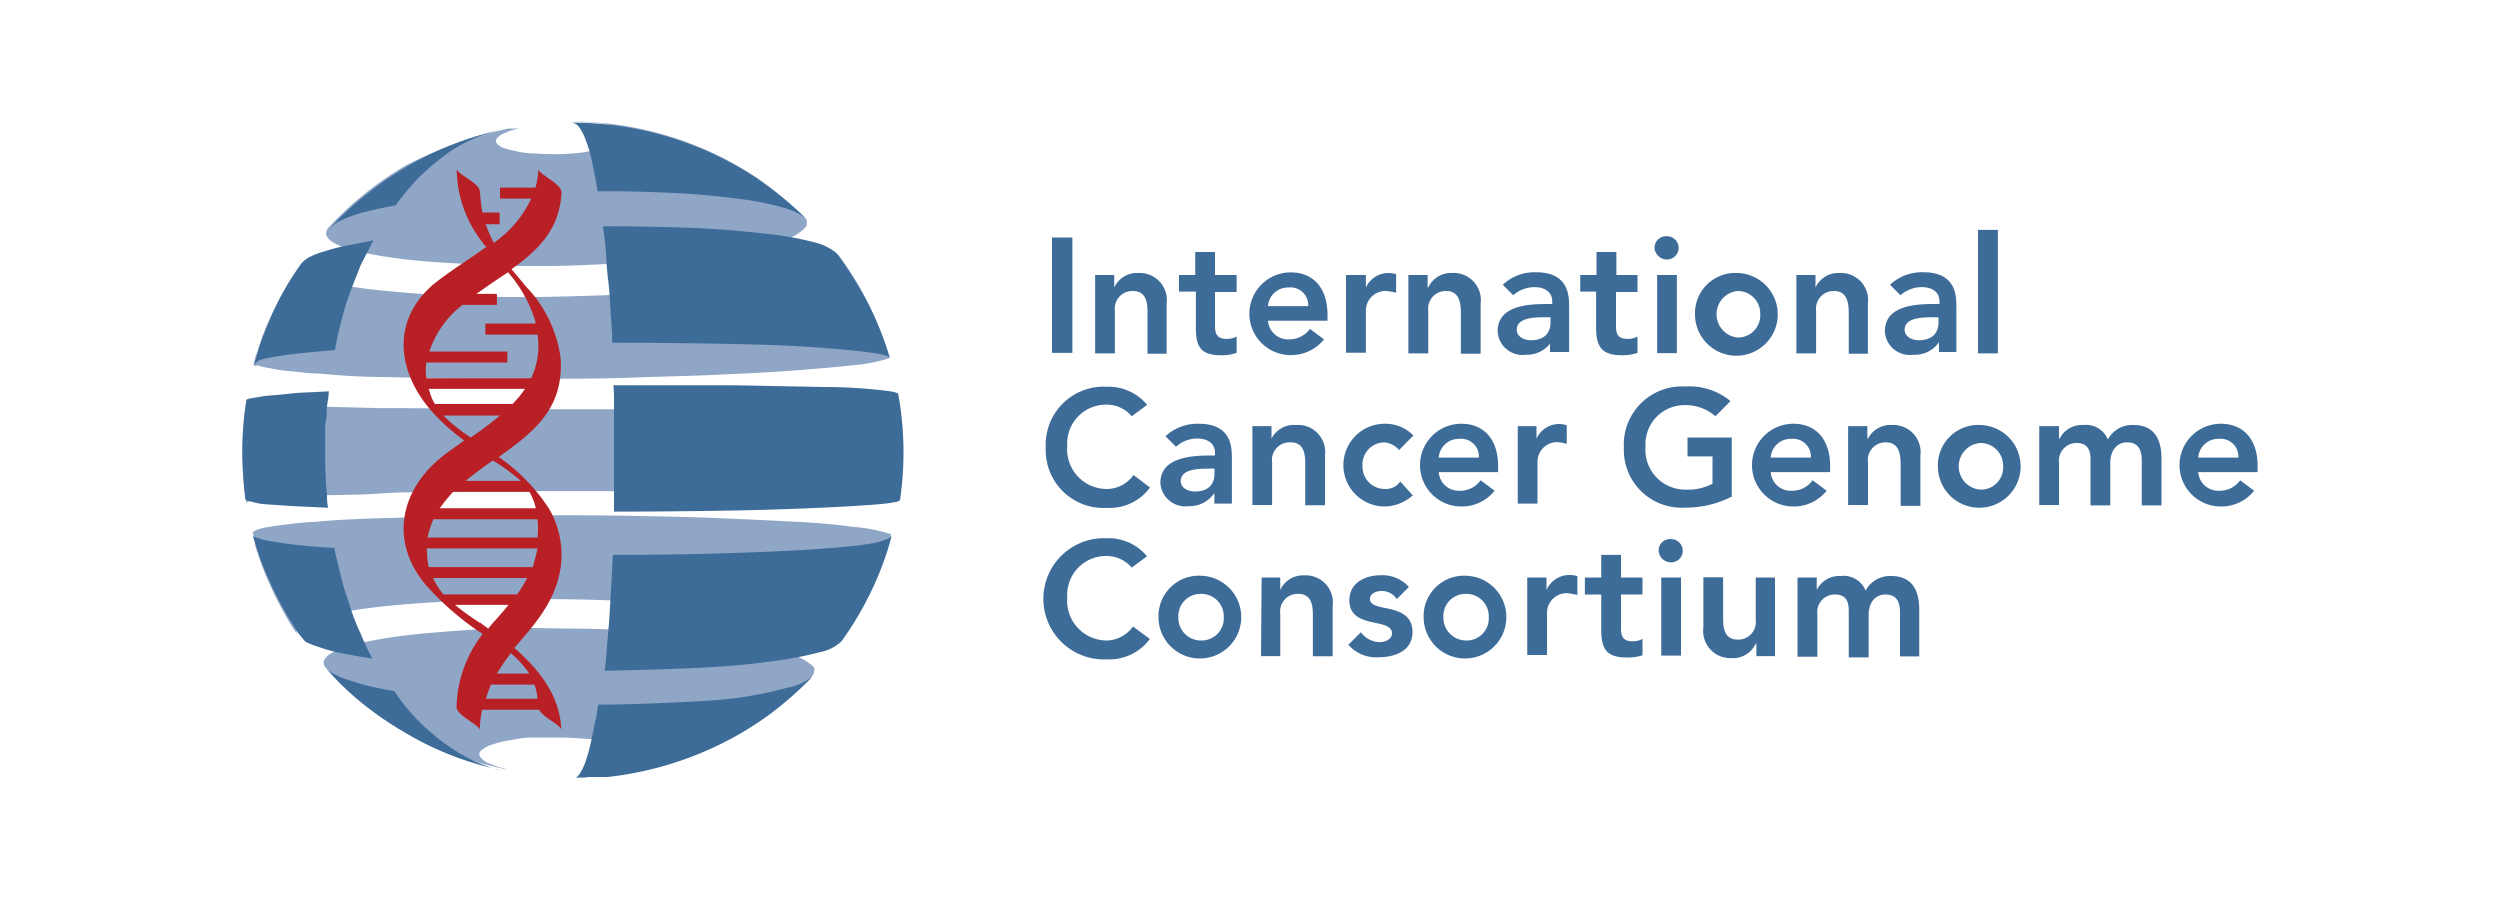 <svg id="Layer_3" data-name="Layer 3" xmlns="http://www.w3.org/2000/svg" viewBox="0 0 200 72"><defs><style>.cls-1{fill:#8fa6c6;}.cls-2{fill:#b92025;}.cls-3{fill:#3e6c99;}</style></defs><title>logo-ICGC-nav</title><path class="cls-1" d="M40.08,10.42c.14-.05.23-.05.37-.09s.23-.05.37-.05.24,0,.38,0,.23,0,.37,0a4.59,4.59,0,0,0-1.21.37,1.38,1.38,0,0,0-.61.42.36.36,0,0,0,0,.42,1.39,1.39,0,0,0,.61.37c.28.09.7.19,1.12.28a7.1,7.1,0,0,0,1.44.14c.51.05,1.07.05,1.68.05s1.16-.05,1.77-.1A14.22,14.22,0,0,0,48,11.91a6,6,0,0,0,1.26-.33,2.36,2.36,0,0,0,.84-.37.58.58,0,0,0,.28-.42c0-.14-.14-.28-.38-.42a3.32,3.32,0,0,0-1-.32,10.73,10.73,0,0,0-1.5-.24c-.55,0-1.21-.09-1.86-.09h0a27.52,27.52,0,0,1,5.22.51,27.22,27.22,0,0,1,5.22,1.59A26,26,0,0,1,60.21,14a6.54,6.54,0,0,1,.74.51,15.58,15.58,0,0,1,1.4,1.07c.89.7,1.35,1.17,2.05,1.82,0,.05.09.14.14.19s0,.13,0,.18V18a.33.33,0,0,1-.1.18,3.41,3.41,0,0,1-1.77,1,19,19,0,0,1-3.44.84c-1.36.23-2.89.46-4.57.65s-3.45.33-5.41.42-3.77.19-5.63.19-3.64,0-5.31-.1S35,21,33.51,20.86a39.31,39.31,0,0,1-4-.56c-.7-.14-1.26-.28-1.73-.42a4.89,4.89,0,0,1-1.16-.51,1.2,1.2,0,0,1-.52-.56.68.68,0,0,1,.19-.61,26.76,26.76,0,0,1,6.24-5A33,33,0,0,1,40.08,10.42Z"/><path class="cls-1" d="M26.1,53.47a.64.64,0,0,1-.19-.6,1.12,1.12,0,0,1,.52-.56,3.85,3.85,0,0,1,1.16-.51c.47-.14,1.07-.33,1.77-.47a39.78,39.78,0,0,1,4.1-.61c1.49-.14,3.17-.28,4.9-.37s3.54-.14,5.4-.09,3.77,0,5.73.14,3.78.23,5.5.42,3.31.37,4.66.65a27.87,27.87,0,0,1,3.54.84,4.67,4.67,0,0,1,1.86,1,.35.35,0,0,1,.1.19v.19s-.05.14-.05.18S65,54,65,54.08a26.09,26.09,0,0,1-7.41,5.4,25.16,25.16,0,0,1-4.38,1.68,27.86,27.86,0,0,1-4.66.89A11,11,0,0,0,50,61.81c.42-.09.79-.18,1.12-.28a1.58,1.58,0,0,0,.69-.37.66.66,0,0,0,.24-.42.81.81,0,0,0-.38-.56,3.4,3.4,0,0,0-1.07-.46,12.75,12.75,0,0,0-1.63-.38c-.6-.09-1.3-.18-2-.23S45.39,59,44.65,59s-1.45,0-2.1,0-1.31.14-1.87.24a7.87,7.87,0,0,0-1.44.37,2.36,2.36,0,0,0-.79.47.36.36,0,0,0,0,.51,1.57,1.57,0,0,0,.74.51,7.67,7.67,0,0,0,1.54.47.16.16,0,0,1-.14-.05.17.17,0,0,1-.14,0,.2.2,0,0,1-.14,0,.17.17,0,0,1-.14-.05,23.33,23.33,0,0,1-3.91-1.16,26.57,26.57,0,0,1-3.59-1.73A20.14,20.14,0,0,1,26.1,53.47Z"/><path class="cls-1" d="M24.1,21.14a.36.36,0,0,0,0,.51c.09.19.32.32.7.46a10.56,10.56,0,0,0,1.3.42,14.94,14.94,0,0,0,1.91.38c1.31.23,2.84.37,4.52.51s3.45.23,5.31.28,3.82.09,5.83.05,4.1-.1,6.15-.19,4.1-.23,5.91-.42,3.59-.37,5.08-.61a35.32,35.32,0,0,0,3.92-.79,5.07,5.07,0,0,0,2.14-1,.2.2,0,0,0,.09-.14.16.16,0,0,0,.05-.14v-.14s-.05-.09-.09-.14a26.15,26.15,0,0,1,4.24,8.39v.05l0,0s0,.05-.09.05-.1.05-.14.05a13,13,0,0,1-2.8.51c-1.26.14-2.89.28-4.75.42s-3.82.23-6,.33-4.43.14-6.85.23-4.76.09-7,.09H36.82l-6.11-.14c-1.95,0-3.72-.14-5.26-.28-.84,0-1.54-.14-2.19-.18a11.66,11.66,0,0,1-1.63-.24,5.07,5.07,0,0,1-1-.23c-.28.09-.37,0-.33-.09h0a1.57,1.57,0,0,1,.1-.42c0-.24.09-.24.28-.89.09-.32.28-.74.28-.84.27-.7.55-1.39.88-2.05A21.47,21.47,0,0,1,24.1,21.14Z"/><path class="cls-1" d="M20.23,42.66c-.05-.09.09-.18.33-.28a4,4,0,0,1,1-.23c.42-.09,1-.14,1.64-.23s1.35-.14,2.19-.19c1.53-.14,3.35-.23,5.31-.28s4-.14,6.15-.18,4.38-.05,6.71-.05,4.66,0,7.08.05,4.75.09,6.85.18,4.24.19,6,.28,3.49.23,4.75.42a13,13,0,0,1,2.8.51s.09.05.14.05.09,0,.09,0,0,0,0,0v.1h0c0,.14-.1.32-.14.46s-.1.33-.14.47c-.19.56-.28.79-.47,1.35a18.45,18.45,0,0,1-.93,2.14,24.87,24.87,0,0,1-2.38,4c.05,0,.05-.09.1-.14v-.14s0-.09,0-.14-.05-.09-.14-.14a5.71,5.71,0,0,0-2.19-1A34,34,0,0,0,61,49c-1.54-.23-3.26-.42-5.17-.56s-3.87-.28-6-.37-4.2-.14-6.25-.14-4,0-5.87.09-3.72.19-5.36.33-3.26.32-4.56.56c-.75.14-1.4.28-1.91.42a6.81,6.81,0,0,0-1.35.46,1.74,1.74,0,0,0-.7.51.37.37,0,0,0,0,.52,17.22,17.22,0,0,1-1.17-1.91c-.37-.66-.7-1.31-1-2a17.69,17.69,0,0,1-.84-2.05c-.05-.14-.19-.51-.42-1.26A2.1,2.1,0,0,0,20.23,42.66Z"/><path class="cls-1" d="M19.72,32s.09.09.32.14.56.09,1,.14l1.68.14c.65,0,1.39.09,2.23.09l5.41.14c2,0,4,0,6.24.09h6.8c2.33,0,4.76,0,7.18,0l7-.14c2.24,0,4.29-.14,6.1-.19s3.59-.19,4.9-.28a24.16,24.16,0,0,0,2.88-.33s.1,0,.14,0a.17.17,0,0,0,.1-.05s0-.05,0-.05v0a25.68,25.68,0,0,1,.1,8.48v0l0-.05s0,0-.09,0-.1,0-.14,0c-.52-.09-1.54-.23-2.89-.33s-3-.18-4.89-.23-3.92-.14-6.15-.18-4.52-.1-7-.1-4.85,0-7.18,0-4.61,0-6.8.05-4.34,0-6.25.14-3.82.09-5.4.18l-2.24.14-1.68.14c-.46,0-.79.1-1,.14s-.37.1-.37.14c-.1-.56-.14-.93-.19-1.49h0A25.05,25.05,0,0,1,19.72,32Z"/><path class="cls-2" d="M41.15,51.84h0c1.63-1.91,3.12-3.54,3.64-6.06a7.31,7.31,0,0,0-.89-5.12h0a15,15,0,0,0-4-4.1c2.79-2,5.26-3.87,4.94-8a10.28,10.28,0,0,0-2.8-5.68c-.37-.47-.74-.89-1.12-1.35,2.1-1.49,3.87-3.17,4-6.15,0-.7-1.86-1.45-1.86-1.87a5.29,5.29,0,0,1-.23,1.5H40v.88H42.5a9,9,0,0,1-3,3.54,15.56,15.56,0,0,1-.65-1.49h1.12V17H38.59a15.23,15.23,0,0,1-.19-1.63c0-.75-1.82-1.4-1.86-1.87a9.52,9.52,0,0,0,2.05,5.87,1.3,1.3,0,0,0,.32.38c-1.39,1-2.93,1.95-4.24,3-3.49,3-2.84,7.18,0,10.3a15.94,15.94,0,0,0,2.47,2.19c-.51.37-1,.7-1.49,1.07C32.06,39,31.09,43.18,34,46.72a22.57,22.57,0,0,0,4.34,3.82c.09,0,.18.14.27.18a9.9,9.9,0,0,0-2.09,5.83c0,.7,1.86,1.44,1.86,1.86a8.56,8.56,0,0,1,.19-1.63h4.56c.33.65,1.77,1.21,1.77,1.63C44.83,55.71,43.15,53.57,41.15,51.84Zm-7-7.78v-.19H43c-.1.52-.24,1-.37,1.5H34.3A6.12,6.12,0,0,1,34.16,44.06Zm.51-2.52H43A7,7,0,0,1,43,43h-8.8A7.9,7.9,0,0,1,34.67,41.54Zm.52-.88a13.57,13.57,0,0,1,1.07-1.31h6.1a4.2,4.2,0,0,1,.51,1.31Zm6.47-2.19H37.24c.7-.56,1.44-1.12,2.19-1.63A15.6,15.6,0,0,1,41.66,38.47Zm-7.27-7.08a2.29,2.29,0,0,0-.09-.28H42a8.36,8.36,0,0,1-1,1.21h-6.2A3.17,3.17,0,0,1,34.39,31.39ZM36.3,25a9.23,9.23,0,0,1,.7-.61h2.75v-.88H38.12c.84-.61,1.68-1.17,2.52-1.73a10.86,10.86,0,0,1,2.19,3.92s0,.14,0,.18h-4v.89H43a6,6,0,0,1-.51,3.49H34.11a4.1,4.1,0,0,1,0-1.26h6.48v-.88H34.35A7.81,7.81,0,0,1,36.3,25Zm-.88,8.24H40A29.08,29.08,0,0,1,37.66,35,13.7,13.7,0,0,1,35.42,33.2Zm-.79,13h7.55a13.06,13.06,0,0,1-.8,1.31H35.47A5.87,5.87,0,0,1,34.63,46.2Zm3.77,3.59a20.46,20.46,0,0,1-2-1.44h4.28c-.37.46-.74.88-1.11,1.3-.19.19-.33.38-.52.61C38.87,50.12,38.63,50,38.4,49.79Zm3.92,4.06H39.75a16.34,16.34,0,0,1,1.12-1.63A7.93,7.93,0,0,1,42.32,53.85Zm-3,.88h3.44A4.45,4.45,0,0,1,43,55.9H38.87C39,55.48,39.15,55.1,39.29,54.73Z"/><path class="cls-3" d="M26.33,18.34A16.5,16.5,0,0,1,27.64,17a21.34,21.34,0,0,1,1.91-1.63,24.91,24.91,0,0,1,2.93-2,26.67,26.67,0,0,1,7.6-3,15,15,0,0,0-2.24.74,12.12,12.12,0,0,0-2.19,1.26,23.67,23.67,0,0,0-2.09,1.77,21.85,21.85,0,0,0-1.91,2.29c-.75.14-1.45.28-2,.42a11.79,11.79,0,0,0-1.59.46,8,8,0,0,0-1.07.47A4.4,4.4,0,0,0,26.33,18.34Z"/><path class="cls-3" d="M32.3,58.55a26,26,0,0,1-3.36-2.33,23.93,23.93,0,0,1-2.84-2.75,2,2,0,0,0,.65.47,6.25,6.25,0,0,0,1.12.46c.47.14,1,.33,1.59.47s1.3.28,2.09.42a13.73,13.73,0,0,0,1,1.35,13.13,13.13,0,0,0,1.07,1.17c.37.37.74.7,1.12,1a10.18,10.18,0,0,0,1.16.89c.33.23.7.46,1,.65l1.07.56,1.07.42a5.48,5.48,0,0,0,1.07.28A24.92,24.92,0,0,1,32.3,58.55Z"/><path class="cls-3" d="M20.32,29.2c.24-.75.38-1.35.52-1.73h0a6.24,6.24,0,0,1,.32-.84c.09-.28.23-.55.33-.83h0c.14-.28.23-.56.37-.84a23.42,23.42,0,0,1,2.24-3.87,2.07,2.07,0,0,1,.56-.47,6.92,6.92,0,0,1,1.11-.46c.47-.14,1.08-.33,1.73-.47l2.37-.46-1,1.95c-.28.7-.56,1.4-.84,2.15a18.85,18.85,0,0,0-.7,2.28A20.8,20.8,0,0,0,26.8,28c-1.12.1-2.1.19-2.94.28s-1.49.19-2,.28a7,7,0,0,0-1.16.28C20.46,29.06,20.32,29.1,20.32,29.2Z"/><path class="cls-3" d="M45.72,9.81a26.87,26.87,0,0,1,14.49,4.24,29.31,29.31,0,0,1,4.24,3.41,4.81,4.81,0,0,0-1.77-.84,21.26,21.26,0,0,0-3.5-.7c-1.44-.19-3.17-.38-5.08-.47s-4.05-.18-6.29-.14c-.14-.93-.32-1.72-.46-2.42s-.33-1.26-.51-1.73a4.13,4.13,0,0,0-.52-1A.89.89,0,0,0,45.72,9.81Z"/><path class="cls-3" d="M65,54.13a28.88,28.88,0,0,1-3.4,3,26.28,26.28,0,0,1-4,2.42,27.18,27.18,0,0,1-9,2.61c-.18,0-.37,0-.6,0s-.42,0-.61,0a2.85,2.85,0,0,0-.65.05H46a.27.27,0,0,0,.23-.14.79.79,0,0,0,.23-.33,1.44,1.44,0,0,0,.24-.46,3.11,3.11,0,0,0,.23-.65,4.67,4.67,0,0,0,.23-.8c.09-.28.14-.6.23-1s.14-.74.24-1.16.14-.84.23-1.3c2.28,0,4.47-.1,6.43-.19S58,56,59.46,55.76A30.52,30.52,0,0,0,63.05,55,4.61,4.61,0,0,0,65,54.13Z"/><path class="cls-3" d="M66.92,20.25a30.51,30.51,0,0,1,2.51,4,26.53,26.53,0,0,1,1.77,4.43c0-.19-.55-.33-1.53-.47s-2.47-.28-4.38-.42-4.34-.23-7.09-.28-5.91-.09-9.22-.09c0-.89-.09-1.77-.14-2.61s-.09-1.63-.19-2.42-.14-1.54-.18-2.24-.14-1.4-.24-2.05c2.61,0,5.08.05,7.32.14s4.15.28,5.82.47a24.64,24.64,0,0,1,3.87.7A4.31,4.31,0,0,1,66.92,20.25Z"/><path class="cls-3" d="M23.91,50.72a29.32,29.32,0,0,1-2.19-3.86c-.09-.24-.47-1-.84-2-.18-.52-.28-.8-.42-1.26h0l-.14-.42a2.57,2.57,0,0,0-.14-.42c0,.09.14.19.42.28a8.46,8.46,0,0,0,1.17.28c.56.09,1.21.19,2.05.28s1.81.18,2.93.23c.14.84.38,1.63.56,2.42s.47,1.54.7,2.29a16.38,16.38,0,0,0,.84,2.14,21,21,0,0,0,.93,2c-.93-.14-1.72-.28-2.42-.42a11.48,11.48,0,0,1-1.77-.47,7.51,7.51,0,0,1-1.17-.46Z"/><path class="cls-3" d="M71.34,42.85a22.58,22.58,0,0,1-.88,2.7s-.28.75-.75,1.73a26.81,26.81,0,0,1-2.37,4,3.4,3.4,0,0,1-1.73.89,29,29,0,0,1-3.91.74c-1.68.24-3.64.42-5.87.52s-4.8.18-7.46.23c.1-.65.14-1.35.19-2s.14-1.49.19-2.24.09-1.58.14-2.42.09-1.72.14-2.61c3.35,0,6.47-.05,9.27-.14s5.17-.19,7.13-.33,3.4-.28,4.38-.46S71.3,43,71.34,42.85Z"/><path class="cls-3" d="M19.39,36.14A25.81,25.81,0,0,1,19.72,32c0-.05.14-.1.37-.14l1.16-.19c.56-.05,1.22-.09,2.05-.19s1.87-.09,3-.18c0,.42-.09.79-.14,1.21s0,.79-.09,1.21-.05.84-.05,1.21v2.38c0,.37.05.74.05,1.12a10.38,10.38,0,0,0,.09,1.11c0,.38,0,.75.1,1.08l-3-.14-2.05-.14A5.52,5.52,0,0,1,20,40.1c-.23-.05-.37-.09-.37-.14A31.62,31.62,0,0,1,19.39,36.14Z"/><path class="cls-3" d="M71.86,31.53A26,26,0,0,1,72,40c0,.09-.51.23-1.49.32s-2.52.19-4.47.28-4.48.19-7.32.24-6.1.09-9.6.09v-7.5c0-.47,0-.89,0-1.31a11.3,11.3,0,0,0-.05-1.3c3.45,0,6.66,0,9.55,0l7.32.14c2,0,3.44.14,4.42.24S71.81,31.39,71.86,31.53Z"/><path class="cls-3" d="M84.16,19h1.63v9.23H84.16Z"/><path class="cls-3" d="M87.65,22h1.49v1h0a2,2,0,0,1,1.91-1.16,2.17,2.17,0,0,1,2.28,2.46v4H91.8V25.1c0-.7,0-1.82-1.17-1.82a1.41,1.41,0,0,0-1.44,1.58v3.41H87.61V22Z"/><path class="cls-3" d="M94.32,23.33V22h1.3V20.16H97.2V22h1.73v1.36H97.2v2.75c0,.6.19,1,.89,1a1.61,1.61,0,0,0,.84-.19v1.31a3.77,3.77,0,0,1-1.26.19c-1.68,0-2-.75-2-2.24V23.33Z"/><path class="cls-3" d="M101.44,25.66a1.61,1.61,0,0,0,1.68,1.49,2.07,2.07,0,0,0,1.68-.84l1.12.84a3.39,3.39,0,0,1-2.66,1.26,3.31,3.31,0,1,1,0-6.62c1.77,0,2.94,1.21,2.94,3.4v.47Zm3.22-1.17A1.42,1.42,0,0,0,103.08,23a1.6,1.6,0,0,0-1.64,1.49Z"/><path class="cls-3" d="M107.69,22h1.58v1h0a2,2,0,0,1,1.86-1.16,2.62,2.62,0,0,1,.56.09v1.49a6.29,6.29,0,0,0-.74-.14,1.57,1.57,0,0,0-1.68,1.59v3.35h-1.59V22Z"/><path class="cls-3" d="M112.72,22h1.49v1h.05a2,2,0,0,1,1.91-1.16,2.17,2.17,0,0,1,2.28,2.46v4h-1.58V25.1c0-.7-.05-1.82-1.17-1.82a1.41,1.41,0,0,0-1.44,1.58v3.41h-1.59V22Z"/><path class="cls-3" d="M124.09,27.38h0a2.36,2.36,0,0,1-2,1,2,2,0,0,1-2.28-1.87c0-2.05,2.37-2.19,4-2.19h.37v-.19c0-.79-.61-1.16-1.44-1.16a2.58,2.58,0,0,0-1.68.65l-.84-.84a3.72,3.72,0,0,1,2.65-1c2.66,0,2.66,1.91,2.66,2.79v3.59H124v-.79Zm-.09-2h-.33c-.84,0-2.33,0-2.33,1,0,.56.61.84,1.12.84,1.07,0,1.58-.56,1.58-1.44v-.38Z"/><path class="cls-3" d="M126.42,23.33V22h1.3V20.16h1.59V22H131v1.36h-1.72v2.75c0,.6.18,1,.88,1a1.58,1.58,0,0,0,.84-.19v1.31a3.7,3.7,0,0,1-1.26.19c-1.67,0-2.05-.75-2.05-2.24V23.33Z"/><path class="cls-3" d="M133.36,18.9a.93.93,0,1,1,0,1.86,1,1,0,0,1-1-.93A.93.93,0,0,1,133.36,18.9ZM132.57,22h1.58v6.25h-1.58Z"/><path class="cls-3" d="M139,21.84a3.31,3.31,0,1,1-3.4,3.3A3.22,3.22,0,0,1,139,21.84ZM139,27a1.78,1.78,0,0,0,1.82-1.87A1.8,1.8,0,0,0,139,23.28,1.87,1.87,0,0,0,139,27Z"/><path class="cls-3" d="M143.75,22h1.49v1h0a2,2,0,0,1,1.91-1.16,2.17,2.17,0,0,1,2.28,2.46v4H147.9V25.1c0-.7-.05-1.82-1.17-1.82a1.41,1.41,0,0,0-1.44,1.58v3.41h-1.58V22Z"/><path class="cls-3" d="M155.12,27.38h0a2.35,2.35,0,0,1-2.05,1,2,2,0,0,1-2.28-1.87c0-2.05,2.37-2.19,4-2.19h.37v-.19c0-.79-.6-1.16-1.44-1.16a2.58,2.58,0,0,0-1.68.65l-.84-.84a3.73,3.73,0,0,1,2.66-1c2.65,0,2.65,1.91,2.65,2.79v3.59h-1.39v-.79Zm-.09-2h-.33c-.84,0-2.33,0-2.33,1,0,.56.61.84,1.12.84,1.07,0,1.59-.56,1.59-1.44v-.38Z"/><path class="cls-3" d="M158.24,18.39h1.59v9.88h-1.59Z"/><path class="cls-3" d="M90.54,33.3a2.63,2.63,0,0,0-2-.93,3.11,3.11,0,0,0-3.16,3.3,3.18,3.18,0,0,0,3.16,3.45A2.63,2.63,0,0,0,90.68,38L92,39a4,4,0,0,1-3.45,1.63,4.62,4.62,0,0,1-4.89-4.8,4.64,4.64,0,0,1,4.89-4.89,4,4,0,0,1,3.22,1.45Z"/><path class="cls-3" d="M97.11,39.49h0a2.35,2.35,0,0,1-2,1,2,2,0,0,1-2.28-1.86c0-2,2.37-2.19,4-2.19h.37v-.19c0-.79-.6-1.17-1.44-1.17a2.54,2.54,0,0,0-1.68.66l-.84-.84a3.74,3.74,0,0,1,2.66-1c2.65,0,2.65,1.91,2.65,2.8v3.59h-1.4v-.8Zm0-2h-.32c-.84,0-2.33,0-2.33,1,0,.56.6.83,1.12.83,1.07,0,1.58-.55,1.58-1.44v-.37Z"/><path class="cls-3" d="M100.23,34.09h1.49v1h0A2,2,0,0,1,103.68,34,2.17,2.17,0,0,1,106,36.42v4h-1.58V37.21c0-.7,0-1.82-1.16-1.82A1.41,1.41,0,0,0,101.77,37v3.4h-1.58V34.09Z"/><path class="cls-3" d="M111.93,36a1.79,1.79,0,0,0-1.17-.61A1.77,1.77,0,0,0,109,37.26a1.79,1.79,0,0,0,1.81,1.86,1.39,1.39,0,0,0,1.21-.6l1,1.11a3.49,3.49,0,0,1-2.24.89,3.31,3.31,0,1,1,0-6.62,3.12,3.12,0,0,1,2.29.94Z"/><path class="cls-3" d="M115.1,37.77a1.6,1.6,0,0,0,1.67,1.49,2,2,0,0,0,1.68-.84l1.12.84a3.36,3.36,0,0,1-2.66,1.26,3.31,3.31,0,1,1,0-6.62c1.77,0,2.94,1.21,2.94,3.4v.47Zm3.21-1.16a1.42,1.42,0,0,0-1.58-1.5,1.6,1.6,0,0,0-1.63,1.5Z"/><path class="cls-3" d="M121.34,34.09h1.58v1h0a2,2,0,0,1,1.87-1.17,2.13,2.13,0,0,1,.55.1v1.49a4.74,4.74,0,0,0-.74-.14A1.57,1.57,0,0,0,123,36.93v3.36h-1.58v-6.2Z"/><path class="cls-3" d="M138.63,39.68a8,8,0,0,1-3.82.93,4.62,4.62,0,0,1-4.9-4.8,4.65,4.65,0,0,1,4.9-4.89,5.16,5.16,0,0,1,3.63,1.17l-1.21,1.21a3.6,3.6,0,0,0-2.42-.89,3.13,3.13,0,0,0-3.17,3.31,3.19,3.19,0,0,0,3.17,3.45A4.24,4.24,0,0,0,137,38.7V36.51H135V35h3.54v4.71Z"/><path class="cls-3" d="M141.66,37.77a1.6,1.6,0,0,0,1.67,1.49,2,2,0,0,0,1.68-.84l1.12.84a3.36,3.36,0,0,1-2.66,1.26,3.31,3.31,0,1,1,0-6.62c1.77,0,2.94,1.21,2.94,3.4v.47Zm3.21-1.16a1.42,1.42,0,0,0-1.58-1.5,1.59,1.59,0,0,0-1.63,1.5Z"/><path class="cls-3" d="M147.9,34.09h1.49v1h.05A2,2,0,0,1,151.35,34a2.18,2.18,0,0,1,2.28,2.47v4h-1.58V37.21c0-.7-.05-1.82-1.17-1.82A1.41,1.41,0,0,0,149.44,37v3.4h-1.59V34.09Z"/><path class="cls-3" d="M158.43,34a3.31,3.31,0,1,1-3.4,3.31A3.23,3.23,0,0,1,158.43,34Zm0,5.17a1.77,1.77,0,0,0,1.82-1.86,1.81,1.81,0,0,0-1.82-1.87,1.87,1.87,0,0,0,0,3.73Z"/><path class="cls-3" d="M163.23,34.09h1.49v1h.05A2,2,0,0,1,166.68,34a1.88,1.88,0,0,1,1.95,1.16A2.19,2.19,0,0,1,170.68,34c1.68,0,2.24,1.16,2.24,2.7v3.73h-1.58V36.84c0-.79-.24-1.45-1.17-1.45s-1.35.8-1.35,1.64v3.4h-1.58V36.7c0-.79-.33-1.26-1.08-1.26A1.41,1.41,0,0,0,164.72,37v3.4h-1.58V34.09Z"/><path class="cls-3" d="M175.86,37.77a1.6,1.6,0,0,0,1.67,1.49,2,2,0,0,0,1.68-.84l1.12.84a3.36,3.36,0,0,1-2.66,1.26,3.31,3.31,0,1,1,0-6.62c1.77,0,2.94,1.21,2.94,3.4v.47Zm3.21-1.16a1.42,1.42,0,0,0-1.58-1.5,1.6,1.6,0,0,0-1.63,1.5Z"/><path class="cls-3" d="M90.54,45.41a2.63,2.63,0,0,0-2-.93,3.11,3.11,0,0,0-3.16,3.31,3.18,3.18,0,0,0,3.16,3.45,2.66,2.66,0,0,0,2.1-1.12l1.35,1a4.06,4.06,0,0,1-3.45,1.63,4.85,4.85,0,1,1,0-9.69,4,4,0,0,1,3.22,1.44Z"/><path class="cls-3" d="M96.09,46.06a3.31,3.31,0,1,1-3.41,3.31A3.23,3.23,0,0,1,96.09,46.06Zm0,5.18a1.77,1.77,0,0,0,1.81-1.87,1.79,1.79,0,0,0-1.81-1.86,1.77,1.77,0,0,0-1.82,1.86A1.8,1.8,0,0,0,96.09,51.24Z"/><path class="cls-3" d="M100.93,46.2h1.49v1h0a2,2,0,0,1,1.91-1.17,2.17,2.17,0,0,1,2.28,2.47v4h-1.58V49.33c0-.7,0-1.82-1.17-1.82a1.4,1.4,0,0,0-1.44,1.58v3.4h-1.54Z"/><path class="cls-3" d="M111.74,47.93a1.4,1.4,0,0,0-1.21-.65c-.42,0-.93.18-.93.65,0,1.12,3.4.18,3.4,2.65,0,1.5-1.44,2-2.7,2a2.93,2.93,0,0,1-2.43-1l1-1a1.91,1.91,0,0,0,1.49.79c.47,0,1-.23,1-.7,0-1.3-3.41-.28-3.41-2.65,0-1.4,1.26-2,2.52-2a2.82,2.82,0,0,1,2.24.94Z"/><path class="cls-3" d="M117.29,46.06a3.31,3.31,0,1,1-3.4,3.31A3.23,3.23,0,0,1,117.29,46.06Zm0,5.18a1.77,1.77,0,0,0,1.81-1.87,1.79,1.79,0,0,0-1.81-1.86,1.77,1.77,0,0,0-1.82,1.86A1.83,1.83,0,0,0,117.29,51.24Z"/><path class="cls-3" d="M122.13,46.2h1.59v1h0A2,2,0,0,1,125.63,46a2.25,2.25,0,0,1,.56.09V47.6a6.42,6.42,0,0,0-.75-.14,1.57,1.57,0,0,0-1.68,1.59V52.4h-1.58V46.2Z"/><path class="cls-3" d="M126.79,47.56V46.2h1.31V44.39h1.58V46.2h1.72v1.36h-1.72V50.3c0,.61.19,1,.89,1a1.55,1.55,0,0,0,.83-.19v1.31a3.68,3.68,0,0,1-1.25.18c-1.68,0-2.05-.74-2.05-2.23V47.56Z"/><path class="cls-3" d="M133.69,43.13a.93.93,0,1,1,0,1.86,1,1,0,0,1-1-.93A.91.91,0,0,1,133.69,43.13Zm-.79,3.07h1.58v6.25H132.9Z"/><path class="cls-3" d="M142,52.49h-1.49v-1h-.05a2,2,0,0,1-1.91,1.16,2.18,2.18,0,0,1-2.28-2.47v-4h1.58v3.17c0,.7,0,1.82,1.17,1.82a1.41,1.41,0,0,0,1.44-1.58V46.2H142v6.29Z"/><path class="cls-3" d="M143.85,46.2h1.49v1h0a2,2,0,0,1,1.91-1.12,1.9,1.9,0,0,1,2,1.17,2.2,2.2,0,0,1,2.05-1.17c1.68,0,2.24,1.17,2.24,2.71v3.72H152V49c0-.79-.23-1.44-1.16-1.44s-1.35.79-1.35,1.63v3.4h-1.59V48.81c0-.79-.32-1.25-1.07-1.25a1.4,1.4,0,0,0-1.44,1.58v3.4h-1.59V46.2Z"/></svg>